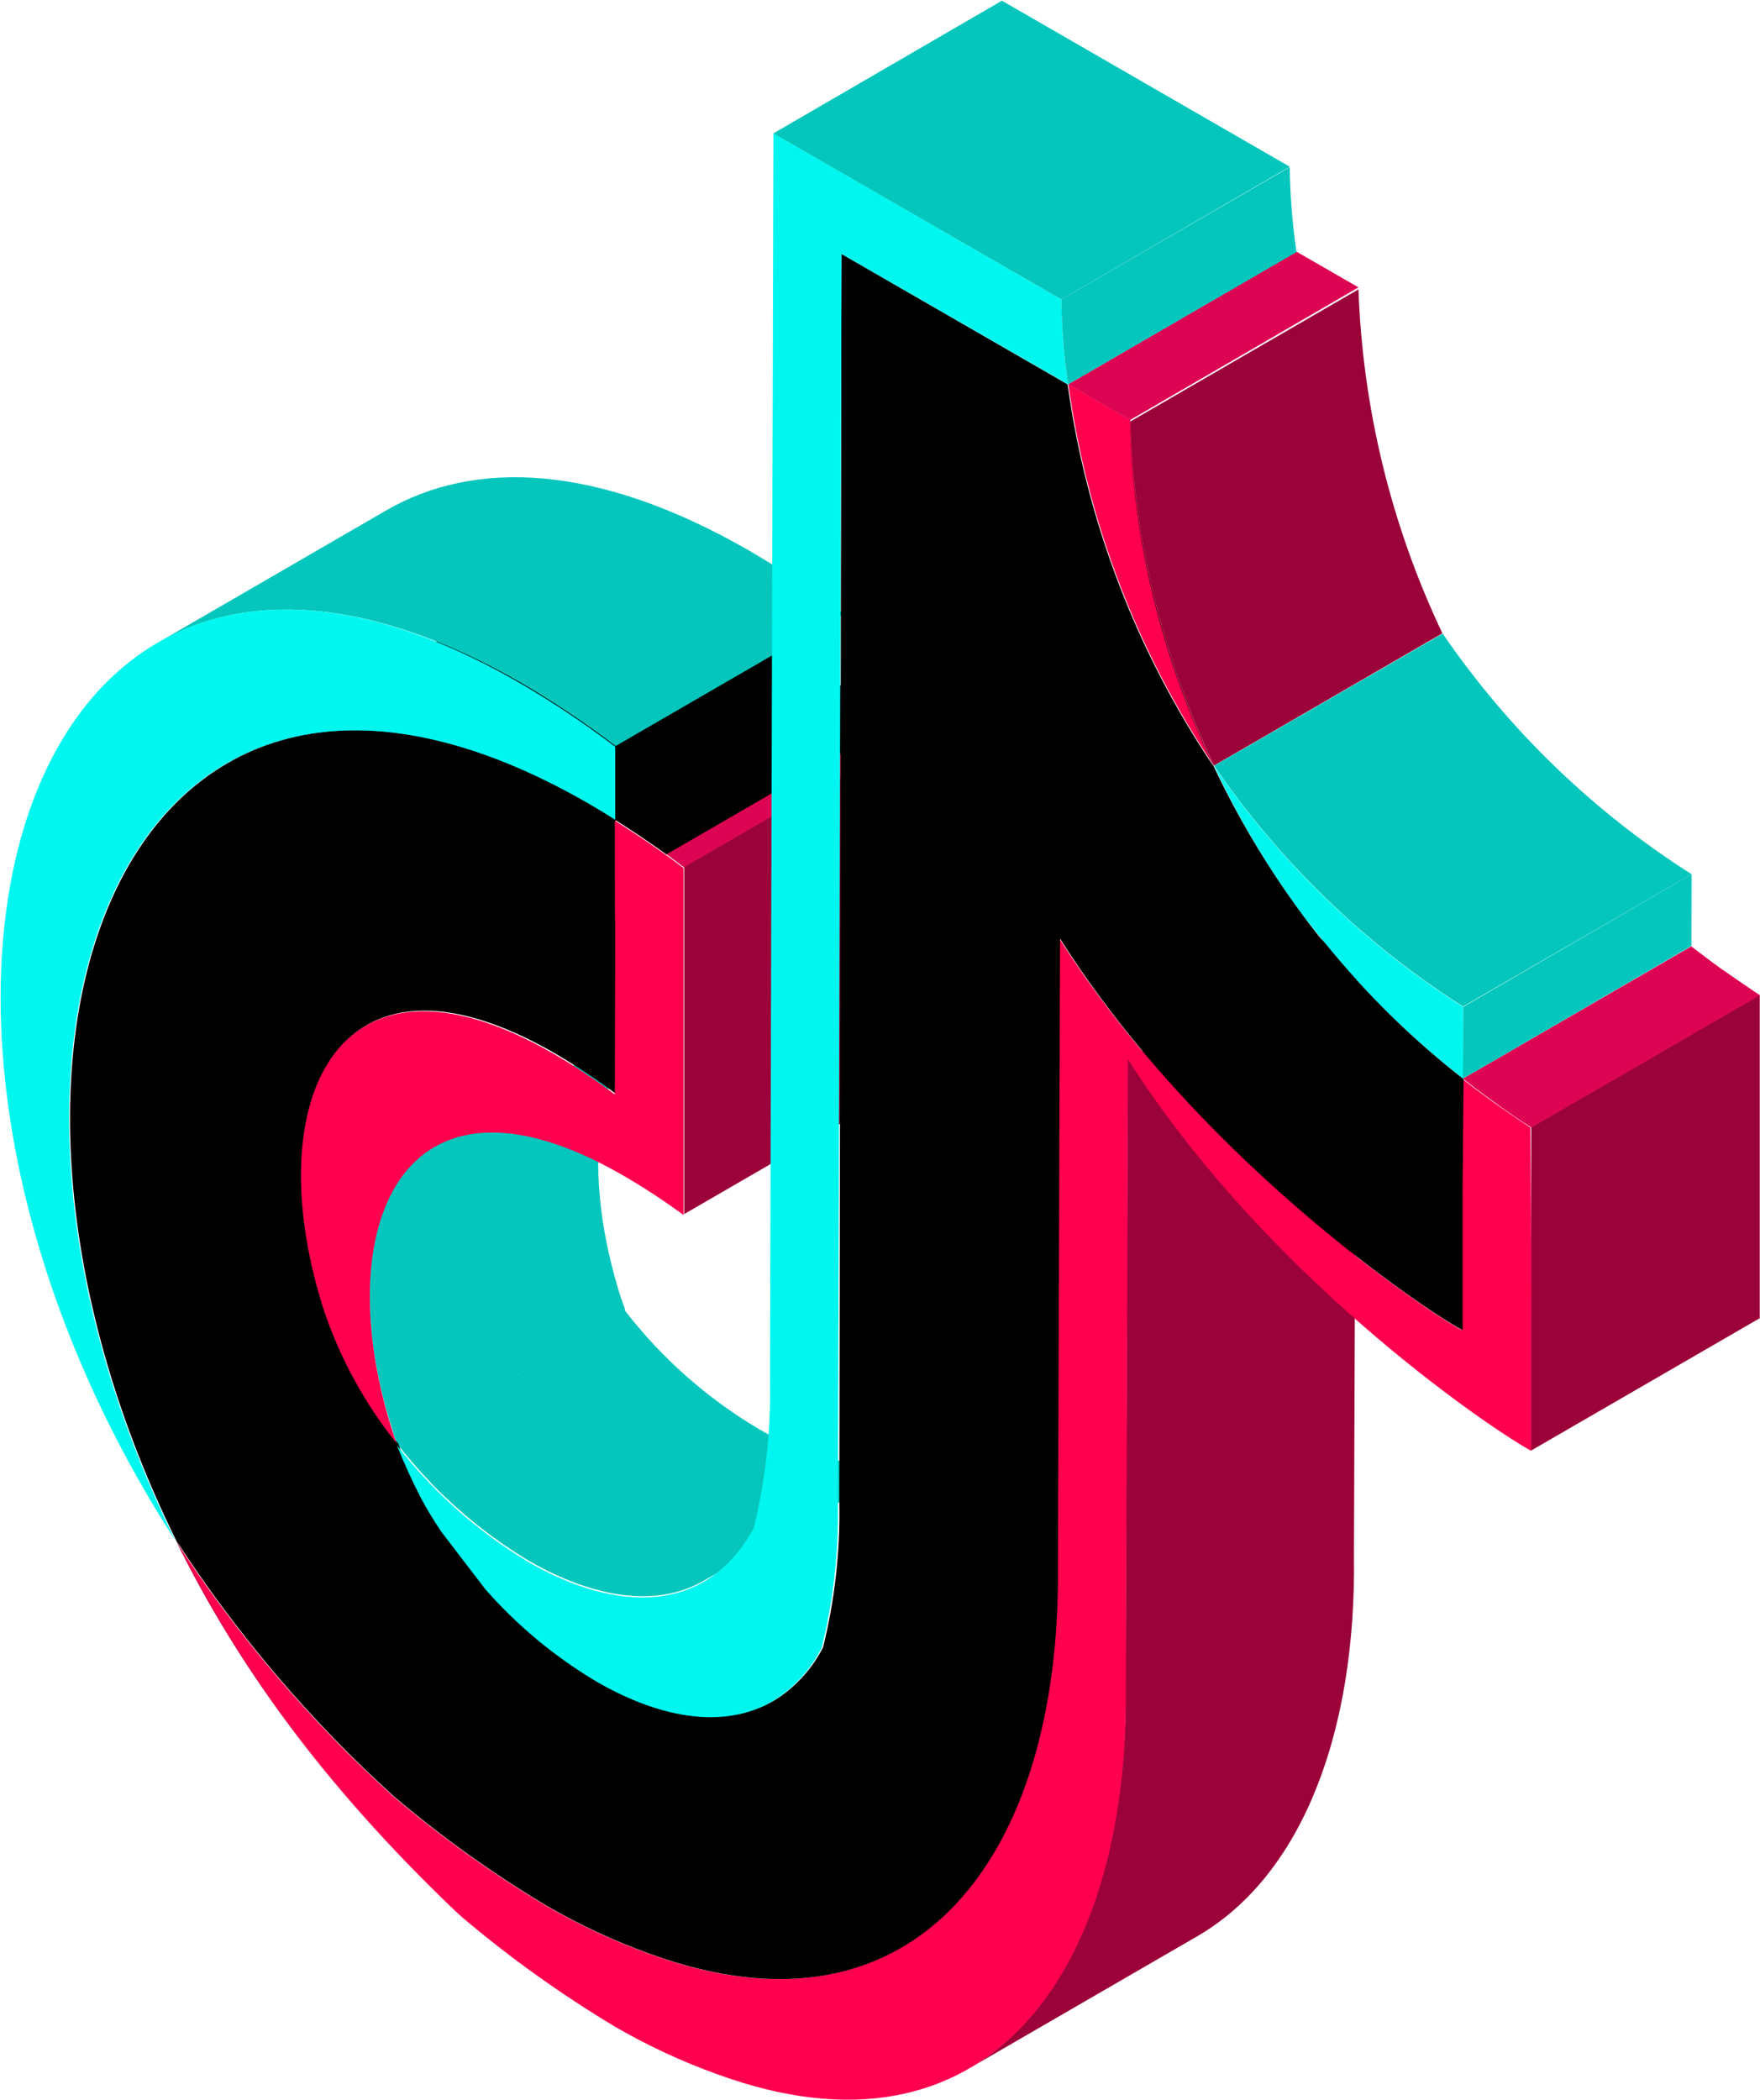 <?xml version="1.0" encoding="UTF-8"?> <svg xmlns="http://www.w3.org/2000/svg" width="1170" height="1396" viewBox="0 0 1170 1396" fill="none"> <path d="M749.663 704.206L748.255 1122.39C749.312 1239.89 713.051 1334.78 644.227 1375.06L796.045 1287.11C865.397 1246.83 901.658 1152.03 900.074 1034.44L901.57 616.348L749.663 704.206Z" fill="#9B0239"></path> <path d="M1169.83 783.974C1169.83 775.179 1169.83 746.333 1169.83 661.377L1017.92 749.323C1017.92 834.719 1017.92 863.653 1017.92 872.008C1017.92 873.767 1017.92 892.851 1017.92 964.263L1169.83 876.317C1169.83 801.211 1169.83 783.974 1169.83 783.974Z" fill="#9B0239"></path> <path d="M1017.92 872.272C1017.92 870.337 1017.92 885.024 1017.92 964.527L1014.84 962.768C985.621 945.883 841.019 847.471 749.841 704.207L748.432 1122.39C750.192 1313.15 654.789 1444.1 476.832 1378.93C453.338 1370.5 430.656 1359.96 409.063 1347.44C373.102 1325.9 338.959 1301.45 306.971 1274.36L302.571 1270.32C213.944 1185.62 157.001 1105.33 117.22 1024.86C157.76 1087.27 206.216 1144.18 261.382 1194.15C293.25 1221.23 327.31 1245.61 363.21 1267.06C384.889 1279.64 407.659 1290.23 431.242 1298.72C609.112 1363.89 704.603 1232.94 702.843 1042.18L704.251 624C794.902 766.473 938.447 864.796 968.283 882.298L971.891 884.233C971.891 805.081 971.891 790.13 971.891 790.042C971.891 794.967 971.891 782.391 971.891 717.047C978.052 721.884 984.476 726.721 990.989 731.382C999.614 737.597 1008.42 743.665 1017.39 749.587C1018.1 834.983 1018.01 864.005 1017.92 872.272Z" fill="#FF004F"></path> <path d="M972.508 717.048L1124.33 629.102C1130.57 633.939 1136.91 638.776 1143.51 643.525C1152.31 649.681 1161.11 655.749 1169.92 661.642L1018.01 749.588C1008.86 743.725 1000.05 737.656 991.606 731.383C985.093 726.722 978.669 721.885 972.508 717.048Z" fill="#DD0553"></path> <path d="M261.38 952.038L413.199 864.092C413.815 866.115 414.607 868.313 415.399 870.336C415.399 870.952 415.839 871.567 416.015 872.183L264.197 960.129L263.493 958.282C262.671 956.23 261.967 954.149 261.38 952.038Z" fill="#05C6BC"></path> <path d="M414.609 868.141L415.401 870.163L263.495 958.11L262.791 956.087L414.609 868.141Z" fill="#05C6BC"></path> <path d="M413.199 863.919C413.639 865.327 414.167 866.734 414.607 868.141L262.788 956.087C262.26 954.68 261.82 953.273 261.38 951.865L413.199 863.919Z" fill="#05C6BC"></path> <path d="M288.752 761.724L440.659 673.778C394.365 700.602 385.916 779.841 413.199 864.094L261.381 952.04C233.746 867.875 242.547 788.636 288.752 761.724Z" fill="#05C6BC"></path> <path d="M619.85 962.77L468.032 1050.72C435.732 1069.54 393.134 1061.53 351.769 1037.7C317.966 1017.49 288.262 991.119 264.199 959.955L416.018 872.009C440.236 903.191 470.089 929.561 504.028 949.754C545.041 973.675 587.55 981.59 619.85 962.77Z" fill="#05C6BC"></path> <path d="M807.136 509.318C850.9 573.295 907.186 627.745 972.596 669.38V717.047C938.103 690.119 906.829 659.311 879.392 625.231C877.632 623.12 876.048 621.009 874.464 618.987C874.122 618.645 873.827 618.261 873.584 617.843L872.263 616.26L871.119 614.765L867.423 610.28C843.93 578.771 823.729 544.941 807.136 509.318V509.318Z" fill="#00F7EF"></path> <path d="M409.15 545.115L560.969 457.169C572.234 464.205 583.676 471.856 595.293 480.299L598.461 482.585L602.598 485.576L606.734 488.742L454.828 576.688L450.692 573.61L446.643 570.531L443.475 568.245C431.799 559.802 420.357 552.092 409.15 545.115Z" fill="#DD0553"></path> <path d="M150.4 507.471L302.306 419.525C360.921 385.49 443.123 388.304 542.927 445.909C548.912 449.338 554.896 452.944 560.529 456.814C571.794 463.85 583.236 471.589 594.853 480.032L443.035 567.978C431.3 559.594 419.859 551.884 408.711 544.848C402.638 540.978 396.565 537.373 391.109 533.943C290.777 476.25 209.103 473.436 150.4 507.471Z" fill="black"></path> <path d="M606.734 488.475L454.827 576.421V691.718C454.827 691.718 454.827 691.718 454.827 807.103L606.646 719.157C606.646 603.86 606.646 603.86 606.646 603.772L606.734 488.475Z" fill="#9B0239"></path> <path d="M104.899 427.267L256.718 339.321C315.421 305.286 397.095 308.1 497.427 365.705C519.491 378.525 540.769 392.651 561.147 408.007L409.24 495.953C388.925 480.499 367.674 466.312 345.609 453.475C245.277 396.046 163.338 393.232 104.899 427.267Z" fill="#05C6BC"></path> <path d="M807.046 509.143C755.874 433.065 722.762 346.314 710.235 255.507L751.424 279.252V280.308C754.093 359.587 773.025 437.474 807.046 509.143V509.143Z" fill="#FF004F"></path> <path d="M972.33 794.969C972.33 790.132 972.33 804.731 972.33 884.234L968.722 882.3C938.446 864.71 794.901 766.475 704.69 624.002L703.281 1042.19C705.042 1232.94 609.55 1363.89 431.681 1298.72C408.097 1290.24 385.328 1279.64 363.649 1267.06C327.749 1245.61 293.689 1221.23 261.821 1194.16C206.655 1144.18 158.198 1087.27 117.659 1024.86C161.278 1112.23 219.801 1191.33 290.6 1258.62C219.541 1191.14 160.834 1111.76 117.131 1024.07C-46.48 691.721 86.416 357.965 391.724 534.121C397.621 537.551 403.694 541.157 409.326 545.026C420.533 552.062 431.974 559.772 443.65 568.156C431.916 559.772 420.474 552.091 409.326 545.114C409.326 691.457 409.326 515.74 409.326 727.075C396.36 717.405 382.874 708.451 368.929 700.251C220.632 614.768 172.666 736.925 216.319 871.834C227.266 903.734 243.674 933.492 264.813 959.78C266.573 964.705 268.598 969.718 270.798 974.643C277.498 988.859 284.991 1002.69 293.24 1016.07C346.047 1081.06 371.746 1102.6 397.973 1117.73C441.274 1142.71 485.984 1150.18 518.724 1127.85C530.732 1119.42 540.492 1108.19 547.151 1095.13C554.948 1063.67 558.588 1031.32 557.976 998.916L559.384 168.793L709.707 255.508C722.234 346.315 755.346 433.066 806.518 509.144C772.459 437.542 753.467 359.716 750.719 280.485C755.403 399.67 796.088 514.647 867.421 610.282L870.854 614.768C875.958 621.364 877.543 623.562 879.655 625.497C907.097 659.628 938.403 690.468 972.946 717.401C972.33 782.393 972.242 794.969 972.33 794.969Z" fill="black"></path> <path d="M264.197 960.218C243.058 933.93 226.649 904.173 215.703 872.272C171.698 737.363 220.015 615.206 368.313 700.69C382.257 708.889 395.743 717.844 408.71 727.513C409.326 516.443 408.71 691.895 408.71 545.553C419.916 552.588 431.358 560.269 443.034 568.595L446.202 570.881L450.25 573.959L454.387 577.037V692.335C454.387 692.335 454.387 692.335 454.387 807.72C441.434 798.209 427.978 789.402 414.078 781.336C265.605 695.765 217.639 817.922 261.38 952.831C262.026 954.942 262.73 957.052 263.493 959.163L264.197 960.218Z" fill="#FF004F"></path> <path d="M391.11 534.118C85.801 358.226 -47.095 691.717 116.517 1024.07C-112.927 668.675 15.568 263.508 345.344 453.911C367.409 466.748 388.66 480.935 408.976 496.389V545.023C403.079 541.154 397.006 537.548 391.11 534.118Z" fill="#00F7EF"></path> <path d="M751.249 280.306L903.067 192.36C905.872 271.584 924.861 349.398 958.866 421.02L807.048 508.966C772.989 437.363 753.997 359.538 751.249 280.306V280.306Z" fill="#9B0239"></path> <path d="M959.042 421.196C1002.81 485.144 1059.1 539.564 1124.5 581.17L972.596 669.116C907.187 627.481 850.9 573.031 807.136 509.054L959.042 421.196Z" fill="#05C6BC"></path> <path d="M972.681 669.38L1124.5 581.17L1124.41 628.837L972.504 717.047L972.681 669.38Z" fill="#05C6BC"></path> <path d="M710.059 255.505L861.877 167.295L903.066 191.041L751.247 279.251L710.059 255.505Z" fill="#DD0553"></path> <path d="M514.15 88.585L705.573 199.045C705.76 217.947 707.26 236.813 710.061 255.507L559.387 168.792L557.011 999.355C557.622 1031.76 553.983 1064.11 546.186 1095.57C539.504 1108.61 529.748 1119.84 517.758 1128.28C484.93 1150.62 440.309 1143.15 397.007 1118.17C369.159 1101.68 344.09 1080.91 322.726 1056.61C293.595 1018.7 292.979 1017.74 292.363 1016.77C287.874 1009.91 283.562 1002.96 279.865 995.925C273.931 984.479 268.584 972.737 263.847 960.747C287.91 991.911 317.615 1018.28 351.418 1038.49C409.241 1071.82 469.264 1074.11 501.036 1015.89C508.79 984.45 512.429 952.138 511.861 919.764L514.15 88.585Z" fill="#00F7EF"></path> <path d="M514.149 88.673L666.055 0.463L857.39 110.835L705.572 199.045L514.149 88.673Z" fill="#05C6BC"></path> <path d="M705.572 199.046L857.39 111.1C857.62 130 859.119 148.863 861.879 167.562L710.061 255.508C707.259 236.814 705.759 217.948 705.572 199.046V199.046Z" fill="#05C6BC"></path> </svg> 